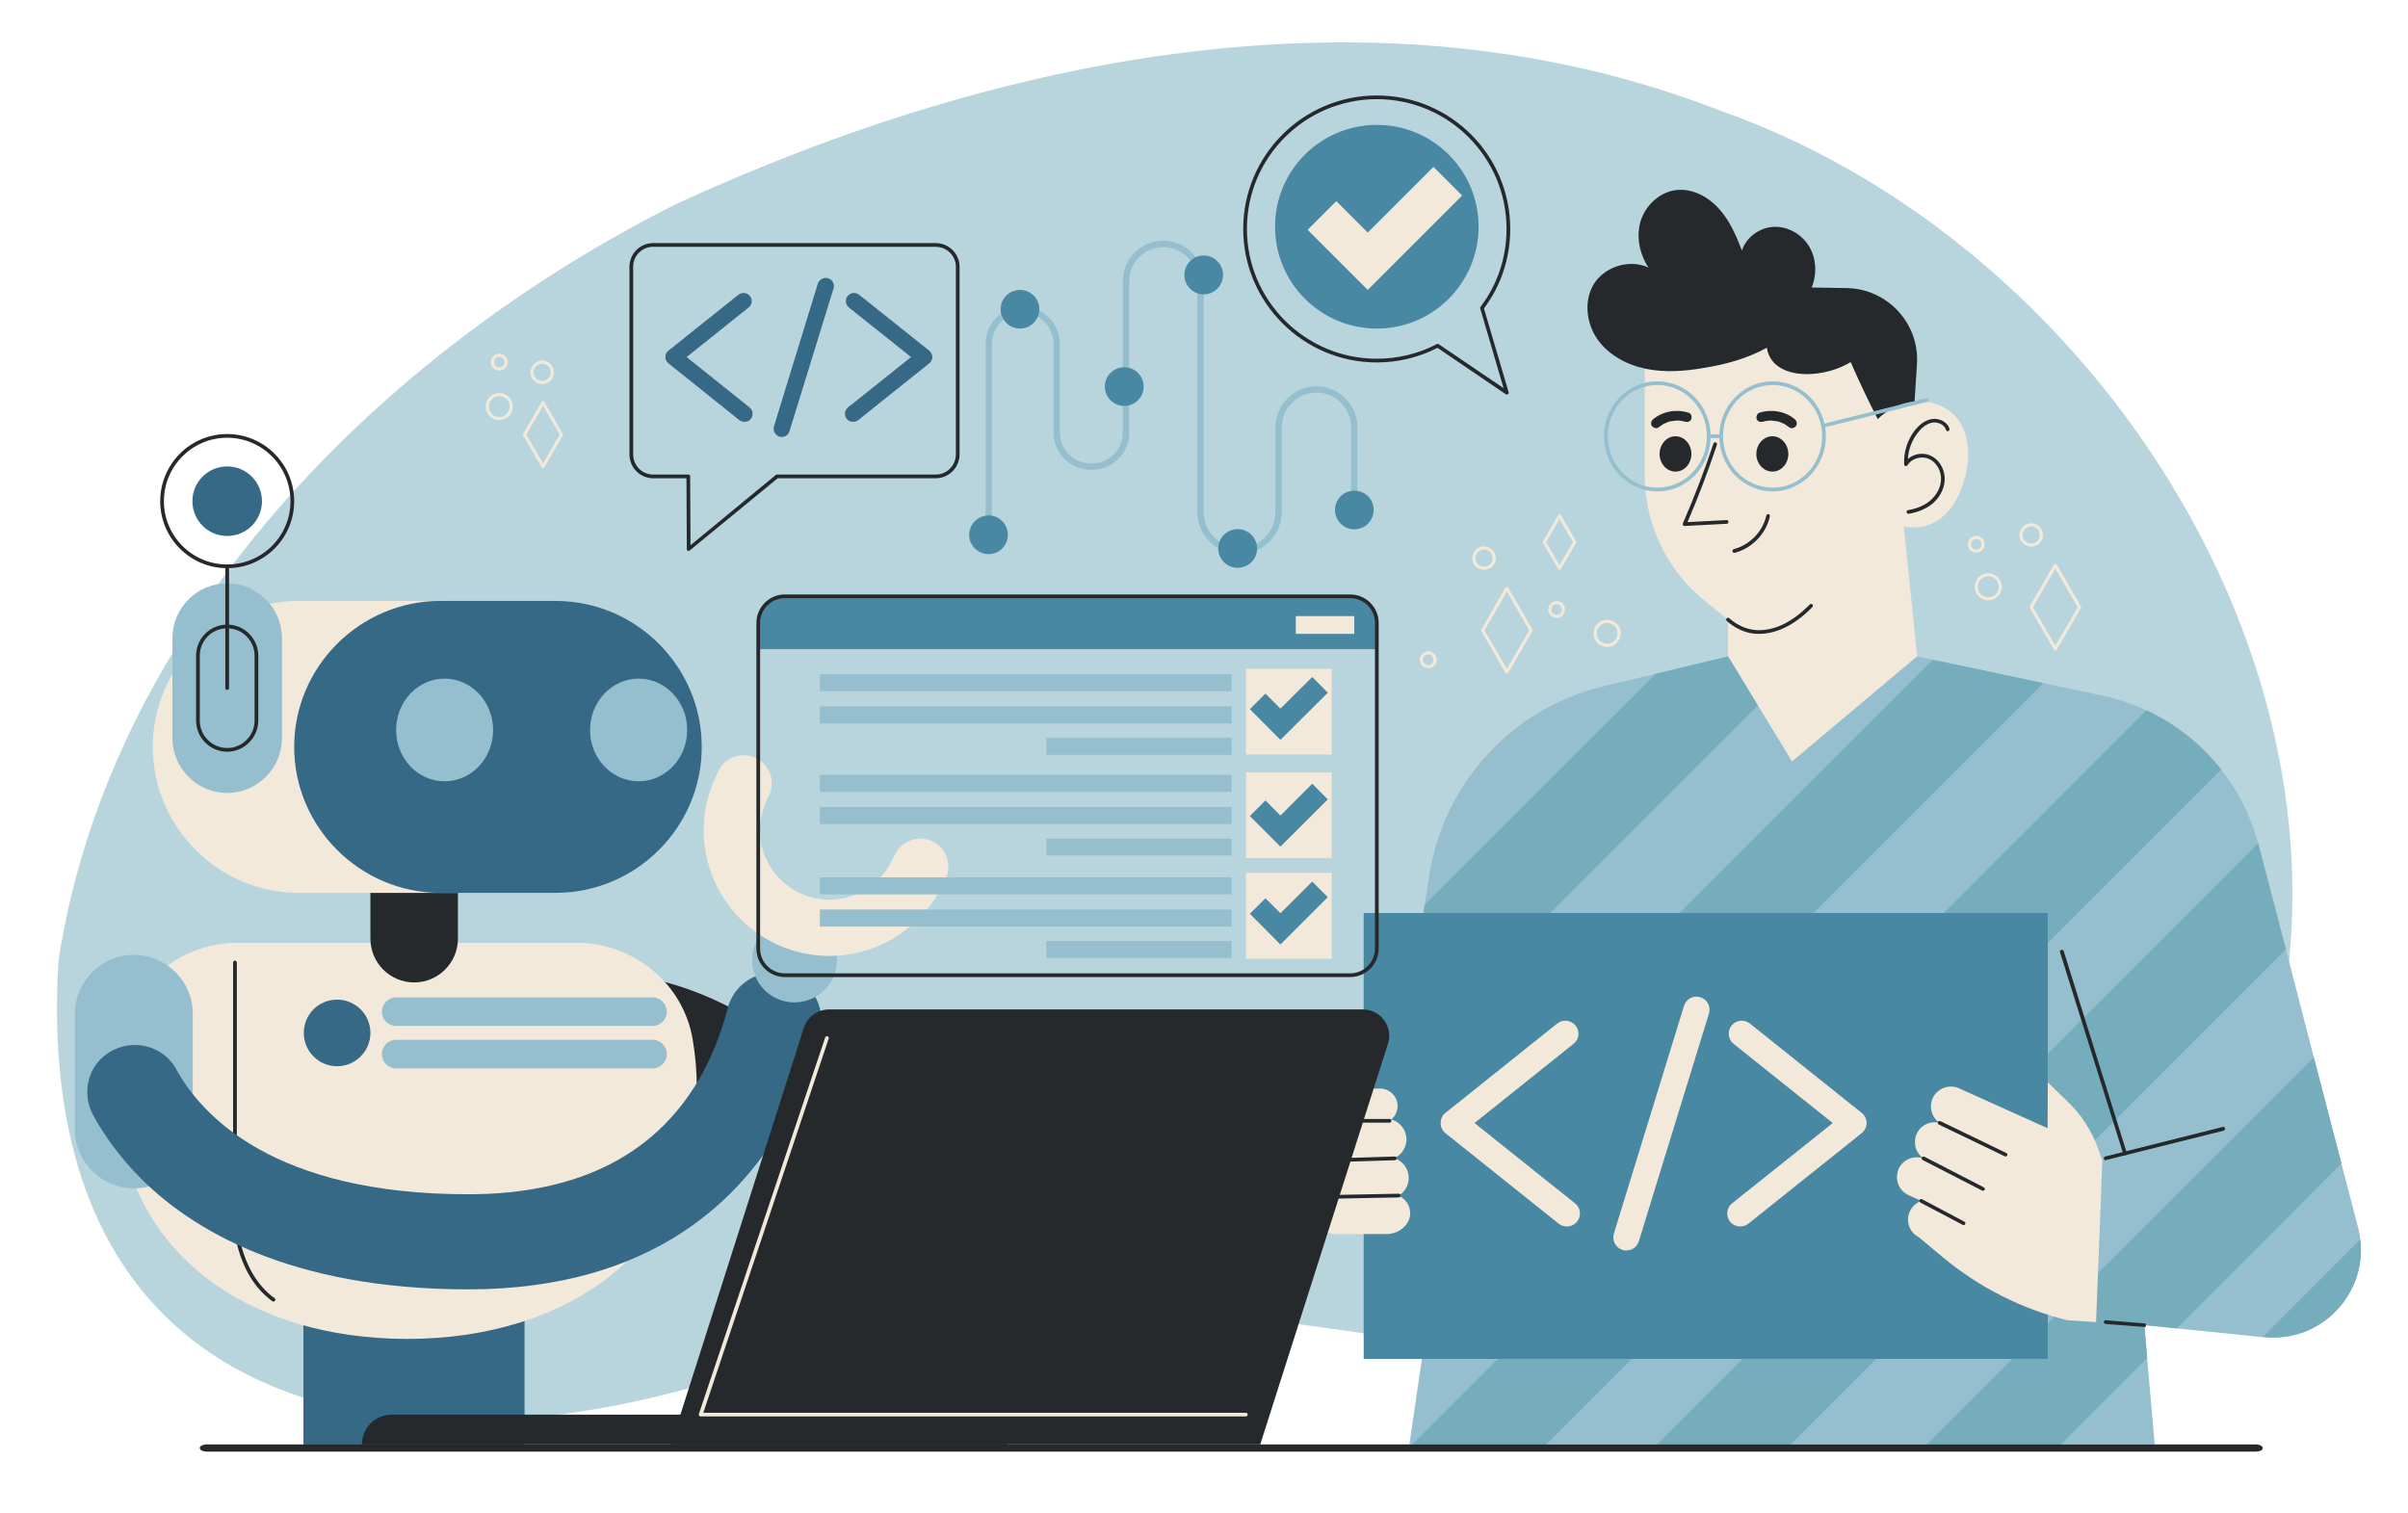 <svg xmlns="http://www.w3.org/2000/svg" viewBox="0 0 1300 818" width="700" height="440"><style>.a{fill:#b8d5dd}.b{fill:#f2e9da}.c{fill:#25292b}.d{fill:#95bfce}.e{fill:#75adbc}.f{fill:#4888a3}.g{fill:#366985}</style><path class="a" d="m1205.2 632.4c-137.6 265.7-489.8-5.6-782.6 101.5-197.5 73.4-406.9 39.6-391.7-214.5 27.9-182.5 174.2-329.2 334.2-409.3 174.4-80.2 379.5-122.2 563.9-50.3 221 77.7 381.3 348.7 276.2 572.6z"></path><path fill-rule="evenodd" class="b" d="m1110.1 351.6c-0.3 0-0.6-0.2-0.7-0.4l-13.1-22.6c-0.1-0.3-0.1-0.6 0-0.9l13.1-22.6c0.1-0.2 0.4-0.4 0.7-0.4 0.3 0 0.6 0.2 0.8 0.4l13 22.6c0.2 0.3 0.2 0.6 0 0.9l-13 22.6c-0.2 0.2-0.5 0.4-0.8 0.4zm-12.1-23.4l12.1 20.8 12.1-20.8-12.1-20.9z"></path><path fill-rule="evenodd" class="b" d="m1073.8 324.5c-4 0-7.3-3.3-7.3-7.3 0-4.1 3.3-7.4 7.3-7.4 4.1 0 7.4 3.3 7.4 7.4 0 4-3.3 7.3-7.4 7.3zm0-13c-3.1 0-5.6 2.6-5.6 5.7 0 3.1 2.5 5.6 5.6 5.6 3.1 0 5.7-2.5 5.7-5.6 0-3.1-2.6-5.7-5.7-5.7z"></path><path fill-rule="evenodd" class="b" d="m1097.1 295.5c-3.5 0-6.4-2.8-6.4-6.3 0-3.5 2.9-6.4 6.4-6.4 3.5 0 6.3 2.9 6.3 6.4 0 3.5-2.8 6.3-6.3 6.3zm0-11c-2.6 0-4.7 2.1-4.7 4.7 0 2.5 2.1 4.6 4.7 4.6 2.5 0 4.6-2.1 4.6-4.6 0-2.6-2.1-4.7-4.6-4.7z"></path><path fill-rule="evenodd" class="b" d="m1067.3 298.7c-2.5 0-4.5-2-4.5-4.6 0-2.5 2-4.5 4.5-4.5 2.5 0 4.6 2 4.6 4.5 0 2.6-2.1 4.6-4.6 4.6zm0-7.4c-1.6 0-2.8 1.3-2.8 2.8 0 1.6 1.2 2.9 2.8 2.9 1.6 0 2.9-1.3 2.9-2.9 0-1.5-1.3-2.8-2.9-2.8z"></path><path fill-rule="evenodd" class="b" d="m292.8 253c-0.3 0-0.6-0.1-0.8-0.4l-10-17.3c-0.1-0.2-0.1-0.6 0-0.8l10-17.3c0.2-0.3 0.5-0.4 0.8-0.4 0.3 0 0.5 0.1 0.7 0.4l10 17.3c0.2 0.2 0.2 0.6 0 0.8l-10 17.3c-0.2 0.3-0.4 0.4-0.7 0.4zm-9-18.1l9 15.6 9-15.6-9-15.6z"></path><path fill-rule="evenodd" class="b" d="m269.1 227.1c-4 0-7.3-3.3-7.3-7.4 0-4 3.3-7.3 7.3-7.3 4.1 0 7.4 3.3 7.4 7.3 0 4.1-3.3 7.4-7.4 7.4zm0-13c-3.1 0-5.6 2.5-5.6 5.6 0 3.2 2.5 5.7 5.6 5.7 3.1 0 5.7-2.5 5.7-5.7 0-3.1-2.6-5.6-5.7-5.6z"></path><path fill-rule="evenodd" class="b" d="m292.4 207.6c-3.5 0-6.4-2.9-6.4-6.4 0-3.5 2.9-6.3 6.4-6.3 3.5 0 6.3 2.8 6.3 6.3 0 3.5-2.8 6.4-6.3 6.4zm0-11c-2.6 0-4.7 2.1-4.7 4.6 0 2.6 2.1 4.7 4.7 4.7 2.5 0 4.6-2.1 4.6-4.7 0-2.5-2.1-4.6-4.6-4.6z"></path><path fill-rule="evenodd" class="b" d="m269.1 200.3c-2.5 0-4.5-2-4.5-4.6 0-2.5 2-4.5 4.5-4.5 2.5 0 4.6 2 4.6 4.5 0 2.6-2.1 4.6-4.6 4.6zm0-7.4c-1.6 0-2.8 1.3-2.8 2.8 0 1.6 1.2 2.9 2.8 2.9 1.6 0 2.9-1.3 2.9-2.9 0-1.5-1.3-2.8-2.9-2.8z"></path><path fill-rule="evenodd" class="b" d="m813.7 364.1c-0.3 0-0.6-0.2-0.8-0.4l-13-22.6c-0.2-0.3-0.2-0.6 0-0.9l13-22.6c0.2-0.2 0.5-0.4 0.8-0.4 0.3 0 0.5 0.2 0.7 0.4l13.1 22.6c0.1 0.3 0.1 0.6 0 0.9l-13.1 22.6c-0.2 0.2-0.4 0.4-0.7 0.4zm-12.1-23.4l12.1 20.8 12.1-20.8-12.1-20.9z"></path><path fill-rule="evenodd" class="b" d="m867.9 349.7c-4.1 0-7.4-3.3-7.4-7.4 0-4.1 3.3-7.3 7.4-7.3 4 0 7.3 3.2 7.3 7.3 0 4.1-3.3 7.4-7.3 7.4zm0-13c-3.1 0-5.7 2.5-5.7 5.6 0 3.1 2.6 5.6 5.7 5.6 3.1 0 5.6-2.5 5.6-5.6 0-3.1-2.5-5.6-5.6-5.6z"></path><path fill-rule="evenodd" class="b" d="m801.3 308c-3.5 0-6.3-2.8-6.3-6.3 0-3.5 2.8-6.4 6.3-6.4 3.5 0 6.4 2.9 6.4 6.4 0 3.5-2.9 6.3-6.4 6.3zm0-11c-2.5 0-4.6 2.1-4.6 4.7 0 2.6 2.1 4.6 4.6 4.6 2.6 0 4.7-2 4.7-4.6 0-2.6-2.1-4.7-4.7-4.7z"></path><path fill-rule="evenodd" class="b" d="m840.6 334c-2.5 0-4.6-2-4.6-4.6 0-2.5 2.1-4.5 4.6-4.5 2.5 0 4.5 2 4.5 4.5 0 2.6-2 4.6-4.5 4.6zm0-7.4c-1.6 0-2.9 1.3-2.9 2.8 0 1.6 1.3 2.9 2.9 2.9 1.6 0 2.8-1.3 2.8-2.9 0-1.5-1.2-2.8-2.8-2.8z"></path><path fill-rule="evenodd" class="b" d="m842.1 308c-0.3 0-0.5-0.1-0.7-0.4l-8.2-14.2c-0.1-0.2-0.1-0.6 0-0.8l8.2-14.2c0.2-0.3 0.4-0.4 0.7-0.4 0.4 0 0.6 0.1 0.8 0.4l8.2 14.2c0.2 0.2 0.2 0.6 0 0.8l-8.2 14.2c-0.2 0.3-0.4 0.4-0.8 0.4zm-7.2-15l7.2 12.5 7.3-12.5-7.3-12.5z"></path><path fill-rule="evenodd" class="b" d="m771.2 361.2c-2.5 0-4.6-2.1-4.6-4.6 0-2.5 2.1-4.6 4.6-4.6 2.5 0 4.6 2.1 4.6 4.6 0 2.5-2.1 4.6-4.6 4.6zm0-7.5c-1.6 0-2.9 1.3-2.9 2.9 0 1.6 1.3 2.9 2.9 2.9 1.6 0 2.8-1.3 2.8-2.9 0-1.6-1.2-2.9-2.8-2.9z"></path><path class="b" d="m1060.5 260.7c-5.3 16.8-16.6 26.9-32.3 23.8l7.2 70.3-67.6 56.8-23.6-38.7-11-18.1v-19.9l-12.3-9.9c-20.7-16.6-32.7-41.6-32.7-68.1v-57.7q0.2 0.1 0.4 0.1c10.3 2.1 20.9 1.4 31.2-0.4 12-1.9 23.8-5.1 34.4-11 0.4 3.3 2.1 6.6 4.5 8.8 4.5 4.1 10.7 5.4 16.7 5.5 8.4 0 16.9-2.2 24.1-6.5q6.8 15.6 14.5 30.6v0.3q0.1 0 0.1-0.1c5.5-5.4 12.5-8.8 19.9-9.4 3.9-0.4 7.8 0 11.6 1.3 16.7 5.3 20.7 24.3 14.9 42.3z"></path><path class="c" d="m1035.3 197l-1.3 20.1c-7.4 0.6-14.4 4-19.9 9.4q0-0.1-0.1-0.2-7.7-15-14.5-30.6c-7.2 4.3-15.7 6.5-24.1 6.5-6-0.1-12.2-1.4-16.7-5.5-2.4-2.2-4.1-5.5-4.5-8.8-10.6 5.9-22.4 9.1-34.4 11-10.3 1.8-20.9 2.5-31.2 0.4q-0.2 0-0.4-0.1c-10.1-2.2-19.8-7.5-25.7-16-5.9-8.6-7.3-20.7-1.8-29.7 5.9-9.5 19.3-13.6 29.5-8.9-4.9-7.4-6.8-17-4.1-25.5 2.8-8.5 10.5-15.5 19.4-16.4 8.6-0.9 17 3.7 22.8 10.1 5.8 6.4 9.3 14.5 12.4 22.6 2.4-7.3 9.7-12.5 17.3-12.8 7.7-0.3 15.2 4.1 19.1 10.7 3.9 6.6 4.2 15 1.3 22.1l18.9 0.3c22.2 0.4 39.5 19.2 38 41.3z"></path><path class="c" d="m913.4 245.4c0 5.2-3.8 9.5-8.6 9.5-4.7 0-8.6-4.3-8.6-9.5 0-5.3 3.9-9.6 8.6-9.6 4.8 0 8.6 4.3 8.6 9.6z"></path><path class="c" d="m965.8 245.4c0 5.2-3.9 9.5-8.6 9.5-4.8 0-8.7-4.3-8.7-9.5 0-5.3 3.9-9.6 8.7-9.6 4.7 0 8.6 4.3 8.6 9.6z"></path><path class="c" d="m912 223.1c-6.6-2.1-13.9-0.9-19.3 3.5-1 0.9-1.5 2.6-0.6 3.7 0.9 1.1 2.6 1.6 3.7 0.6q0.8-0.6 1.7-1.2 0.4-0.3 0.8-0.5 0.1-0.1 0.1-0.1 0.2-0.1 0.5-0.2 0.9-0.4 1.9-0.8 0.5-0.1 0.9-0.3 0.1 0 0.2 0 0.3-0.1 0.5-0.1 1.1-0.2 2.1-0.3 0.5-0.1 1-0.1 0.3 0 0.5 0 0 0 0 0c0 0 0 0 0.1 0q1 0.1 2 0.2 0.5 0.1 1 0.2 0.2 0.1 0.5 0.2 0.1 0 0.1 0 0 0 0.1 0c1.3 0.4 2.9 0.1 3.5-1.3 0.5-1.2 0.1-3-1.3-3.5z"></path><path class="c" d="m948.7 226.6c0.6 1.4 2.2 1.7 3.5 1.3q0.1 0 0.1 0 0.1 0 0.1 0 0.3-0.1 0.5-0.2 0.5-0.1 1-0.2 1-0.1 2.1-0.2c0 0 0 0 0 0q0 0 0 0 0.3 0 0.5 0 0.5 0 1 0.1 1.1 0.1 2.1 0.3 0.2 0 0.5 0.1 0.1 0 0.2 0 0.5 0.2 0.9 0.3 1 0.4 1.9 0.8 0.3 0.1 0.5 0.2 0 0 0.1 0.1 0.4 0.2 0.8 0.5 0.9 0.6 1.7 1.2c1.1 1 2.8 0.5 3.7-0.6 0.9-1.1 0.4-2.8-0.6-3.7-5.3-4.4-12.7-5.6-19.2-3.5-1.4 0.5-1.8 2.3-1.4 3.5z"></path><path class="c" d="m949.9 342.6q-0.4 0-0.9 0c-9.7-0.3-16.2-6.8-16.5-7-0.4-0.4-0.4-1.1 0-1.4 0.4-0.4 1-0.4 1.4 0 0.1 0 6.2 6.1 15.2 6.4 9.4 0.3 19-4.4 28.3-13.9 0.4-0.4 1-0.4 1.4 0 0.4 0.4 0.4 1.1 0 1.4-9.4 9.6-19.2 14.5-28.9 14.5z"></path><path class="c" d="m1030.7 277.7c-0.5 0-0.9-0.4-1-0.9-0.1-0.5 0.3-1 0.9-1.1 4.9-0.8 9.2-2.7 12.3-5.5 3.5-3.2 5.6-7.6 5.4-11.9-0.1-4.5-2.9-8.8-6.8-10.4-4.1-1.6-9.2 0-11.3 3.5-0.2 0.4-0.7 0.6-1.1 0.5-0.4-0.1-0.7-0.5-0.7-0.9-0.4-6.6 1.8-13.4 5.9-18.6 1.9-2.3 5-5.3 9.1-5.9 3.6-0.6 8.3 1.3 9.5 5.3 0.1 0.5-0.2 1-0.7 1.2-0.5 0.2-1.1-0.1-1.2-0.7-0.9-2.9-4.5-4.3-7.3-3.9-3.4 0.6-6.2 3.2-7.8 5.3-3.3 4.1-5.2 9.2-5.5 14.4 3-2.7 7.8-3.7 11.9-2 4.6 1.9 7.8 6.8 8 12.2 0.2 4.8-2.1 9.8-6 13.4-3.5 3.1-8.1 5.1-13.4 6q-0.1 0-0.2 0z"></path><path class="c" d="m936.6 298.8c-0.5 0-0.9-0.3-1-0.7-0.1-0.6 0.2-1.1 0.7-1.3 8.6-2.2 15.7-9.5 17.6-18.1 0.1-0.5 0.6-0.9 1.2-0.8 0.5 0.2 0.9 0.7 0.7 1.2-2 9.4-9.7 17.3-19 19.7q-0.1 0-0.2 0z"></path><path fill-rule="evenodd" class="d" d="m895 265.6c-15.9 0-28.8-13.4-28.8-29.8 0-16.4 12.9-29.7 28.8-29.7 15.9 0 28.8 13.3 28.8 29.7 0 16.4-12.9 29.8-28.8 29.8zm0-57.5c-14.8 0-26.8 12.4-26.8 27.7 0 15.3 12 27.8 26.8 27.8 14.8 0 26.8-12.5 26.8-27.8 0-15.3-12-27.7-26.8-27.7z"></path><path fill-rule="evenodd" class="d" d="m957.3 265.6c-15.9 0-28.8-13.4-28.8-29.8 0-16.4 12.9-29.7 28.8-29.7 15.9 0 28.8 13.3 28.8 29.7 0 16.4-12.9 29.8-28.8 29.8zm0-57.5c-14.8 0-26.8 12.4-26.8 27.7 0 15.3 12 27.8 26.8 27.8 14.8 0 26.8-12.5 26.8-27.8 0-15.3-12-27.7-26.8-27.7z"></path><path class="c" d="m909.7 284.3c-0.3 0-0.6-0.2-0.8-0.4-0.2-0.3-0.2-0.7-0.1-1 6.1-14.1 11.7-28.6 16.5-43.1 0.2-0.6 0.7-0.9 1.2-0.7 0.6 0.2 0.9 0.8 0.7 1.3-4.7 14.1-10 28.1-15.9 41.8l21.1-1.1c0.5 0 1 0.4 1 0.9 0.1 0.6-0.4 1.1-0.9 1.1l-22.7 1.2q0 0-0.1 0z"></path><path class="d" d="m984.6 231.2c-0.5 0-0.9-0.3-1-0.8-0.1-0.5 0.2-1.1 0.7-1.2l56.1-14c0.5-0.1 1.1 0.2 1.2 0.8 0.1 0.5-0.2 1.1-0.7 1.2l-56.1 13.9q-0.1 0.1-0.2 0.1z"></path><path class="d" d="m929.5 236.8h-6.7c-0.5 0-1-0.4-1-1 0-0.5 0.5-1 1-1h6.7c0.6 0 1 0.5 1 1 0 0.6-0.4 1-1 1z"></path><path class="d" d="m1223 722.7h-0.8l-46.5-4.7-17.5-1.8 1.5 17.8 4.1 46.7h-402.8l11.8-80.7 4.3-29.2h-36l2.1-13.5 12.8-82.7 13.3-85.7 2.5-15.9c7.8-50.1 45.1-90.5 94.5-102.2l27.8-6.6 39.1-9.4 16.1 26.5 18.5 30.3 67.6-56.8 8.5 1.8 59.7 12.6 31.7 6.7c8.4 1.8 16.4 4.5 24 8 15.9 7.4 29.7 18.4 40.4 32 9.1 11.6 16.1 25.1 20 39.9q0.2 0.5 0.3 1l14.7 56.3 15.1 58.4 14.9 57.4 9 34.6q0.9 3.2 1.2 6.4c3.6 29.6-21.2 55.9-51.9 52.8z"></path><path class="e" d="m772.8 700l4.3-29.2h-36l2.1-13.5 300.7-300.7 59.7 12.6z"></path><path class="e" d="m949.3 381.3l-193.3 193.3 13.3-85.7 124.8-124.7 39.1-9.4z"></path><path class="e" d="m1234.7 513.1l-267.6 267.6h-72.3l324.9-324.9q0.2 0.5 0.3 1z"></path><path class="e" d="m1199.7 415.9l-364.8 364.8h-72.3l396.7-396.8c15.9 7.4 29.7 18.4 40.4 32z"></path><path class="e" d="m1223 722.7h-0.8l52.7-52.8c3.6 29.6-21.2 55.9-51.9 52.8z"></path><path class="e" d="m1175.7 718l-17.5-1.8 1.5 17.8-46.7 46.7h-72.4l209.2-209.2 14.9 57.4z"></path><path class="c" d="m1147.7 624.4c-0.4 0-0.8-0.2-0.9-0.7l-34.2-109.1c-0.1-0.5 0.2-1 0.7-1.2 0.5-0.2 1.1 0.1 1.3 0.6l34.1 109.1c0.1 0.6-0.2 1.1-0.7 1.3q-0.1 0-0.3 0z"></path><path class="c" d="m1158.2 717.3q-0.1 0-0.1-0.1l-20.9-1.6c-0.5-0.1-1-0.6-0.9-1.1 0-0.6 0.5-1 1.1-0.9l20.8 1.7c0.6 0 1 0.5 0.9 1 0 0.6-0.4 1-0.9 1z"></path><path class="c" d="m1137.3 627.1c-0.5 0-0.9-0.3-1-0.8-0.1-0.5 0.2-1.1 0.7-1.2l63.6-16c0.5-0.1 1 0.2 1.2 0.7 0.1 0.6-0.2 1.1-0.7 1.3l-63.6 15.9q-0.1 0.1-0.2 0.1z"></path><path class="f" d="m1106 734.5h-369.7v-241h369.7z"></path><path class="b" d="m1031.7 654.3c-1.2 2.2-1.5 4.7-1 7.1 0.6 3 2.6 5.8 5.6 7.3l13.3 11.1c19.6 16.2 42.5 27.8 67.1 33.8l15.4 1 3.4-87.3-2.2-6.2c-3.6-10.1-9.5-19.2-17.4-26.5l-9.9-9.6-0.1 24.8-47.9-21.6c-5.4-2.4-11.8 0.1-14.2 5.4-1 2.2-1.2 4.5-0.7 6.6 0.5 2.7 2.1 5.1 4.4 6.7-4.9-1.3-10.2 1.2-12.4 6-0.9 2.1-1.1 4.4-0.7 6.6 0.6 2.6 2.1 5 4.4 6.6-5.2-1.8-11.1 0.6-13.4 5.7-0.9 2.2-1.1 4.4-0.7 6.6 0.7 3.2 2.9 6.2 6.1 7.6l6.8 3.1c-2.4 0.9-4.6 2.6-5.9 5.2z"></path><path class="c" d="m1083.2 625.1q-0.2 0-0.4-0.1l-35.7-17.2c-0.5-0.2-0.7-0.8-0.5-1.3 0.3-0.5 0.9-0.7 1.4-0.5l35.6 17.2c0.5 0.2 0.7 0.8 0.5 1.3-0.2 0.3-0.5 0.6-0.9 0.6z"></path><path class="c" d="m1071 643.6q-0.2 0-0.5-0.1l-32.1-16.5c-0.5-0.2-0.7-0.9-0.5-1.3 0.3-0.5 0.9-0.7 1.4-0.5l32.2 16.6c0.4 0.2 0.6 0.8 0.4 1.3-0.2 0.3-0.5 0.5-0.9 0.5z"></path><path class="c" d="m1060.5 662.2q-0.3 0-0.5-0.2l-22.8-12c-0.5-0.3-0.7-0.9-0.5-1.4 0.3-0.5 0.9-0.7 1.4-0.4l22.8 12.1c0.5 0.2 0.7 0.8 0.5 1.3-0.2 0.4-0.6 0.6-0.9 0.6z"></path><path class="b" d="m709.3 598.5c-0.2-2.6 0.7-5.1 2.3-6.9 1.6-1.8 3.9-3.1 6.5-3.3l26.3 0.1c5.2-0.4 9.8 3.5 10.2 8.7 0.2 2.6-0.7 5.1-2.3 6.9-1.6 1.9-3.9 3.1-6.5 3.3h-26.3c-5.2 0.3-9.8-3.6-10.2-8.8z"></path><path class="b" d="m706.8 616.9c-0.3-3.1 0.8-5.9 2.7-8.1 1.8-2.2 4.5-3.6 7.6-3.9l30.3-0.2c6.1-0.5 11.5 4.2 12 10.3 0.2 3.1-0.9 6-2.7 8.1-1.9 2.2-4.6 3.6-7.7 3.9l-30.3 0.2c-6.1 0.5-11.5-4.2-11.9-10.3z"></path><path class="b" d="m708 637.8c-0.2-3.1 0.8-6 2.7-8.2 1.9-2.1 4.6-3.6 7.7-3.8l30.3-0.3c6.1-0.4 11.5 4.2 11.9 10.4 0.2 3-0.8 5.9-2.7 8.1-1.9 2.1-4.6 3.6-7.6 3.8l-30.3 0.3c-6.2 0.4-11.5-4.2-12-10.3z"></path><path class="b" d="m709.1 656.8c-0.2-3.1 1-5.9 3.2-8.1 2.2-2.2 5.3-3.7 8.9-4h26.5c7.1-0.5 13.3 4.1 13.7 10.3 0.3 3-1 5.9-3.2 8.1-2.2 2.2-5.3 3.7-8.8 3.9h-26.6c-7.1 0.5-13.2-4.1-13.7-10.2z"></path><path class="c" d="m714.4 648c-0.6 0-1-0.4-1-1 0-0.5 0.4-1 1-1l40.8-0.8c0.6 0 1 0.4 1 1 0 0.6-0.4 1-1 1l-40.8 0.8q0 0 0 0z"></path><path class="c" d="m714.3 628.3c-0.6 0-1-0.5-1-1 0-0.6 0.4-1 1-1l38.8-1.2c0.5 0 1 0.4 1 1 0 0.5-0.4 1-1 1l-38.8 1.2q0 0 0 0z"></path><path class="c" d="m750.3 606.8h-36.6c-0.6 0-1-0.5-1-1 0-0.6 0.4-1 1-1h36.6c0.5 0 1 0.4 1 1 0 0.5-0.5 1-1 1z"></path><path class="b" d="m846.1 662.9c-1.5 0-3.1-0.5-4.4-1.5l-61.2-48.9c-1.7-1.4-2.6-3.4-2.6-5.5 0-2.2 0.9-4.2 2.6-5.5l60.4-48.3c3.1-2.4 7.5-1.9 9.9 1.1 2.5 3.1 2 7.5-1.1 9.9l-53.5 42.8 54.3 43.4c3.1 2.4 3.6 6.8 1.1 9.9-1.4 1.7-3.4 2.6-5.5 2.6z"></path><path class="b" d="m939.8 662.9c-2 0-4.1-0.9-5.5-2.6-2.4-3.1-1.9-7.5 1.1-9.9l54.4-43.4-53.6-42.8c-3-2.4-3.5-6.8-1.1-9.9 2.5-3 6.9-3.5 9.9-1.1l60.4 48.3c1.7 1.3 2.7 3.3 2.7 5.5 0 2.1-1 4.1-2.7 5.5l-61.2 48.9c-1.3 1-2.8 1.5-4.4 1.5z"></path><path class="b" d="m879.2 675.8c-1 0.2-2 0.1-3-0.2-3.7-1.2-5.8-5.1-4.7-8.8l37.9-123.1c1.2-3.8 5.1-5.9 8.8-4.7 3.8 1.1 5.8 5.1 4.7 8.8l-37.9 123.1c-0.8 2.7-3.1 4.6-5.8 4.9z"></path><path class="c" d="m520.5 722.6c-11.6 5.3-25.5 1.3-32.4-9.8-90.8-145.7-166.6-135.2-167.3-135q0.6-0.2 0.6-0.2l-10.9-50.2c3.1-0.7 32-6.2 74 12.6 52 23.2 101.5 72.1 147.2 145.6 7.5 12 3.9 27.9-8.2 35.4q-1.5 0.9-3 1.6z"></path><path class="g" d="m282.8 780.8h-119.5v-87.8h119.5z"></path><path class="b" d="m62.6 588.4c0-8.3 0.6-16.4 1.8-24.3 4.7-31.3 31.5-54.5 63.2-54.5h183.3c30.9 0 57.8 22 62.8 52.4q2.2 12.9 2.2 26.4c0 87.6-70.2 135.3-156.7 135.3-10.7 0-21.1-0.8-31.2-2.2-71.5-10.2-125.4-56.4-125.4-133.1z"></path><path class="d" d="m352 554.5h-138.6c-4.2 0-7.7-3.4-7.7-7.7 0-4.2 3.5-7.7 7.7-7.7h138.6c4.2 0 7.7 3.5 7.7 7.7 0 4.3-3.5 7.7-7.7 7.7z"></path><path class="d" d="m352 577.5h-138.6c-4.2 0-7.7-3.5-7.7-7.8 0-4.2 3.5-7.7 7.7-7.7h138.6c4.2 0 7.7 3.5 7.7 7.7 0 4.3-3.5 7.8-7.7 7.8z"></path><path class="g" d="m199.5 558.3c0 9.9-8.1 18-18 18-10 0-18-8.1-18-18 0-10 8-18 18-18 9.9 0 18 8 18 18z"></path><path class="c" d="m147.1 703.5q-0.3 0-0.6-0.2c-21-15.1-21.2-45.5-21.2-45.8v-137.3c0-0.5 0.4-1 1-1 0.5 0 1 0.5 1 1v137.3c0 0.3 0.3 29.6 20.4 44.2 0.5 0.3 0.6 0.9 0.2 1.4-0.2 0.3-0.5 0.4-0.8 0.4z"></path><path class="d" d="m71.7 642.3c-17.5 0-31.9-14.3-31.9-31.8v-62.6c0-17.5 14.4-31.8 31.9-31.8 17.5 0 31.8 14.3 31.8 31.8v62.6c0 17.5-14.3 31.8-31.8 31.8z"></path><path class="g" d="m442.4 557.9c-3.7 14.1-9.3 30.3-18.1 46.5-22.9 42.2-71.3 92.5-172 92.5-96.8 0-149.7-32.7-177-60.1-11.4-11.5-19.6-23.1-25.3-33.4-7.9-14.1-2.1-31.2 13-36.9 3.1-1.2 6.2-1.7 9.2-1.7 9.2 0 17.9 4.9 22.4 13.2 13.6 24.7 52.4 67.5 157.7 67.5 60.5 0 103.1-22.1 126.8-65.7 6.5-12.1 10.8-24.3 13.5-34.9 2.9-11.3 13.2-19.2 24.9-19.2 16.8 0 29.1 15.9 24.9 32.2z"></path><path class="d" d="m451.6 518.9c0 12.7-10.3 22.9-22.9 22.9-12.7 0-22.9-10.2-22.9-22.9 0-12.6 10.2-22.9 22.9-22.9 12.6 0 22.9 10.3 22.9 22.9z"></path><path class="b" d="m438.5 516.1c-6.7-0.9-13.4-2.9-19.9-5.9-16.4-7.8-28.8-21.5-35-38.6-6.1-17.1-5.2-35.5 2.6-51.9l1.3-2.8c3.5-7.6 12.6-10.8 20.2-7.2 7.6 3.5 10.8 12.6 7.2 20.2l-1.3 2.8c-4.2 9-4.7 19.2-1.4 28.7 3.4 9.4 10.3 17 19.4 21.3 18.7 8.8 41.1 0.8 50-18l1.3-2.7c3.6-7.6 12.6-10.9 20.2-7.3 7.6 3.6 10.9 12.7 7.3 20.3l-1.3 2.7c-13 27.4-42 42.2-70.6 38.4z"></path><path class="c" d="m246.8 480.4h-47.3v26.9c0 13.1 10.6 23.7 23.6 23.7 13.1 0 23.7-10.6 23.7-23.7z"></path><path class="b" d="m299.7 482.6h-138.9c-43.4 0-78.9-35.5-78.9-78.9 0-43.4 35.5-78.9 78.9-78.9h138.9c43.4 0 78.9 35.5 78.9 78.9 0 43.4-35.5 78.9-78.9 78.9z"></path><path class="g" d="m299.7 482.6h-62.4c-43.4 0-79-35.5-79-78.9 0-43.4 35.6-78.9 79-78.9h62.4c43.4 0 78.9 35.5 78.9 78.9 0 43.4-35.5 78.9-78.9 78.9z"></path><path class="d" d="m122.1 428.6c-16.3 0-29.6-13.4-29.6-29.7v-54c0-16.3 13.3-29.6 29.6-29.6 16.3 0 29.6 13.3 29.6 29.6v54c0 16.3-13.3 29.7-29.6 29.7z"></path><path fill-rule="evenodd" class="c" d="m122.1 406.3c-9.3 0-16.8-7.6-16.8-16.8v-35.1c0-9.3 7.5-16.8 16.8-16.8 9.2 0 16.8 7.5 16.8 16.8v35.1c0 9.2-7.6 16.8-16.8 16.8zm0-66.7c-8.2 0-14.8 6.6-14.8 14.8v35.1c0 8.1 6.6 14.8 14.8 14.8 8.1 0 14.8-6.7 14.8-14.8v-35.1c0-8.2-6.7-14.8-14.8-14.8z"></path><path class="c" d="m122.1 372.9c-0.6 0-1-0.4-1-1v-65.8c0-0.5 0.4-1 1-1 0.5 0 1 0.5 1 1v65.8c0 0.6-0.5 1-1 1z"></path><path class="g" d="m140.9 270.9c0 10.4-8.4 18.8-18.8 18.8-10.4 0-18.8-8.4-18.8-18.8 0-10.4 8.4-18.8 18.8-18.8 10.4 0 18.8 8.4 18.8 18.8z"></path><path class="d" d="m265.8 394.6c0 15.3-11.7 27.7-26.2 27.7-14.5 0-26.2-12.4-26.2-27.7 0-15.4 11.7-27.8 26.2-27.8 14.5 0 26.2 12.4 26.2 27.8z"></path><path class="d" d="m370.7 394.6c0 15.3-11.8 27.7-26.2 27.7-14.5 0-26.3-12.4-26.3-27.7 0-15.4 11.8-27.8 26.3-27.8 14.4 0 26.2 12.4 26.2 27.8z"></path><path fill-rule="evenodd" class="c" d="m122.1 307.1c-20 0-36.2-16.2-36.2-36.2 0-20 16.2-36.3 36.2-36.3 20 0 36.2 16.3 36.2 36.3 0 20-16.2 36.2-36.2 36.2zm0-70.5c-18.9 0-34.2 15.4-34.2 34.3 0 18.9 15.3 34.2 34.2 34.2 18.9 0 34.2-15.3 34.2-34.2 0-18.9-15.3-34.3-34.2-34.3z"></path><path class="c" d="m749.4 564.2l-69 216.5h-318.5l71.8-225.1c1.9-5.9 7.4-10 13.6-10h288.5c9.7 0 16.6 9.4 13.6 18.6z"></path><path class="c" d="m543.9 764.6v16.1h-349c0-8.9 7.2-16.1 16.1-16.1z"></path><path class="b" d="m672.6 765.6h-294.6c-0.3 0-0.7-0.2-0.8-0.4-0.2-0.3-0.3-0.6-0.2-0.9l68.3-203.6c0.2-0.5 0.7-0.8 1.2-0.6 0.6 0.2 0.8 0.7 0.7 1.2l-67.8 202.3h293.2c0.6 0 1 0.4 1 1 0 0.6-0.4 1-1 1z"></path><path class="c" d="m1222.2 782.7c0 0.5-0.4 1-1.1 1.4-0.8 0.3-1.7 0.5-2.8 0.5h-1107.1c-2.1 0-3.9-0.8-3.9-1.9 0-0.6 0.4-1.1 1.1-1.4 0.8-0.4 1.7-0.6 2.8-0.6h1107.1c2.1 0 3.9 0.9 3.9 2z"></path><path class="g" d="m401.7 228c-1 0-2-0.3-2.8-0.9l-38.3-30.7c-1.1-0.8-1.7-2.1-1.7-3.4 0-1.4 0.6-2.6 1.7-3.5l37.8-30.2c1.9-1.5 4.7-1.2 6.2 0.7 1.6 1.9 1.2 4.7-0.7 6.2l-33.5 26.8 34 27.2c1.9 1.5 2.2 4.3 0.7 6.2-0.8 1.1-2.1 1.6-3.4 1.6z"></path><path class="g" d="m460.4 228c-1.3 0-2.6-0.5-3.5-1.6-1.5-1.9-1.2-4.7 0.7-6.2l34.1-27.2-33.6-26.8c-1.9-1.5-2.2-4.3-0.7-6.2 1.6-1.9 4.3-2.2 6.2-0.7l37.9 30.2c1 0.9 1.7 2.1 1.7 3.5 0 1.3-0.7 2.6-1.7 3.4l-38.4 30.7c-0.8 0.6-1.7 0.9-2.7 0.9z"></path><path class="g" d="m422.4 236.1q-0.9 0.2-1.9-0.1c-2.3-0.8-3.6-3.2-2.9-5.6l23.7-77.1c0.8-2.3 3.2-3.6 5.6-2.9 2.3 0.7 3.6 3.2 2.9 5.5l-23.8 77.1c-0.5 1.7-1.9 2.9-3.6 3.1z"></path><path fill-rule="evenodd" class="c" d="m371.5 297.8q-0.2 0-0.4-0.1c-0.4-0.2-0.6-0.5-0.6-0.9l-0.2-38.3h-18c-7.1 0-12.8-5.8-12.8-12.9v-101.4c0-7.1 5.7-12.8 12.8-12.8h152.7c7.1 0 12.9 5.7 12.9 12.8v101.4c0 7.1-5.8 12.9-12.9 12.9h-85.4l-47.5 39q-0.3 0.3-0.6 0.3zm-19.2-164.4c-6 0-10.8 4.8-10.8 10.8v101.4c0 6 4.8 10.9 10.8 10.9h19c0.6 0 1 0.4 1 1l0.2 37.2 46.1-38q0.3-0.2 0.6-0.2h85.8c6 0 10.9-4.9 10.9-10.9v-101.4c0-6-4.9-10.8-10.9-10.8z"></path><path fill-rule="evenodd" class="c" d="m813.7 213.2q-0.3 0-0.6-0.1l-36.9-25.1c-10.1 5.2-21.4 7.9-32.8 7.9-39.8 0-72.2-32.4-72.2-72.2 0-39.8 32.4-72.1 72.2-72.1 39.8 0 72.1 32.3 72.1 72.1 0 15.7-4.9 30.6-14.2 43l13.3 45.2c0.2 0.4 0 0.9-0.3 1.1q-0.3 0.2-0.6 0.2zm-37.4-27.3q0.3 0 0.5 0.1l35.1 23.8-12.6-43c-0.1-0.3-0.1-0.6 0.1-0.9 9.3-12.2 14.1-26.8 14.1-42.2 0-38.7-31.4-70.1-70.1-70.1-38.7 0-70.2 31.4-70.2 70.1 0 38.7 31.5 70.2 70.2 70.2 11.3 0 22.5-2.7 32.4-7.9q0.2-0.1 0.5-0.1z"></path><path class="f" d="m798.4 122.5c0 30.4-24.6 55.1-55 55.1-30.4 0-55-24.7-55-55.1 0-30.4 24.6-55 55-55 30.4 0 55 24.6 55 55z"></path><path class="b" d="m738.5 156.7l-32.5-32.5 15.5-15.5 17 17 35.5-35.5 15.5 15.5z"></path><path class="f" d="m743.4 336.7v14.2h-334.3v-14.2c0-8 6.4-14.4 14.4-14.4h305.5c8 0 14.4 6.4 14.4 14.4z"></path><path fill-rule="evenodd" class="c" d="m729 528.1h-305.5c-8.5 0-15.4-6.9-15.4-15.4v-176c0-8.5 6.9-15.4 15.4-15.4h305.5c8.5 0 15.4 6.9 15.4 15.4v176c0 8.5-6.9 15.4-15.4 15.4zm-305.5-204.8c-7.4 0-13.4 6-13.4 13.4v176c0 7.4 6 13.4 13.4 13.4h305.5c7.4 0 13.4-6 13.4-13.4v-176c0-7.4-6-13.4-13.4-13.4z"></path><path class="b" d="m731.2 342.6h-31.6v-9.6h31.6z"></path><path class="b" d="m719 407.8h-46.3v-46.3h46.3z"></path><path class="b" d="m719 463.8h-46.3v-46.3h46.3z"></path><path class="b" d="m719 518.2h-46.3v-46.4h46.3z"></path><path class="f" d="m691.3 399.9l-16.5-16.6 8.4-8.4 8.1 8.1 17.2-17.1 8.4 8.5z"></path><path class="f" d="m691.3 457.6l-16.5-16.5 8.4-8.5 8.1 8.2 17.2-17.2 8.4 8.5z"></path><path class="f" d="m691.3 510.5l-16.5-16.6 8.4-8.4 8.1 8.1 17.2-17.1 8.4 8.4z"></path><path class="d" d="m664.9 373.6h-222.5v-9.2h222.5z"></path><path class="d" d="m664.9 391h-222.5v-9.2h222.5z"></path><path class="d" d="m664.9 408h-100.1v-9.2h100.1z"></path><path class="d" d="m664.9 428h-222.5v-9.2h222.5z"></path><path class="d" d="m664.9 445.4h-222.5v-9.2h222.5z"></path><path class="d" d="m664.9 462.4h-100.1v-9.1h100.1z"></path><path class="d" d="m664.9 483.4h-222.5v-9.2h222.5z"></path><path class="d" d="m664.9 500.8h-222.5v-9.2h222.5z"></path><path class="d" d="m664.9 517.8h-100.1v-9.2h100.1z"></path><path class="d" d="m669.2 299.5c-12.5 0-22.8-10.2-22.8-22.8v-124.7c0-10.2-8.2-18.4-18.4-18.4-10.2 0-18.4 8.2-18.4 18.4v81.9c0 11-9.1 20-20.1 20h-0.7c-11.1 0-20.1-9-20.1-20v-48.1c0-9.2-7.5-16.7-16.7-16.7-9.1 0-16.6 7.5-16.6 16.7v102.6c0 0.9-0.8 1.7-1.7 1.7-1 0-1.7-0.8-1.7-1.7v-102.6c0-11.1 9-20.1 20-20.1 11.1 0 20.1 9 20.1 20.1v48.1c0 9.2 7.5 16.6 16.7 16.6h0.7c9.2 0 16.6-7.4 16.6-16.6v-81.9c0-12.1 9.8-21.9 21.9-21.9 12 0 21.8 9.8 21.8 21.9v124.7c0 10.7 8.7 19.4 19.4 19.4 10.7 0 19.4-8.7 19.4-19.4v-45.7c0-12.2 10-22.2 22.2-22.2 12.2 0 22.1 10 22.1 22.2v47.9c0 1-0.7 1.7-1.7 1.7-0.9 0-1.7-0.7-1.7-1.7v-47.9c0-10.4-8.4-18.8-18.7-18.8-10.4 0-18.8 8.4-18.8 18.8v45.7c0 12.6-10.2 22.8-22.8 22.8z"></path><path class="f" d="m561 167.1c0 5.8-4.7 10.5-10.4 10.5-5.8 0-10.5-4.7-10.5-10.5 0-5.8 4.7-10.4 10.5-10.4 5.7 0 10.4 4.6 10.4 10.4z"></path><path class="f" d="m617.4 208.9c0 5.8-4.7 10.5-10.5 10.5-5.8 0-10.5-4.7-10.5-10.5 0-5.7 4.7-10.4 10.5-10.4 5.8 0 10.5 4.7 10.5 10.4z"></path><path class="f" d="m660.3 148.6c0 5.8-4.7 10.5-10.5 10.5-5.7 0-10.4-4.7-10.4-10.5 0-5.8 4.7-10.5 10.4-10.5 5.8 0 10.5 4.7 10.5 10.5z"></path><path class="f" d="m678.7 296.5c0 5.7-4.7 10.4-10.5 10.4-5.8 0-10.5-4.7-10.5-10.4 0-5.8 4.7-10.5 10.5-10.5 5.8 0 10.5 4.7 10.5 10.5z"></path><path class="f" d="m741.7 275.6c0 5.8-4.7 10.5-10.5 10.5-5.7 0-10.4-4.7-10.4-10.5 0-5.8 4.7-10.4 10.4-10.4 5.8 0 10.5 4.6 10.5 10.4z"></path><path class="f" d="m544 289.1c0 5.7-4.6 10.4-10.4 10.4-5.8 0-10.5-4.7-10.5-10.4 0-5.8 4.7-10.5 10.5-10.5 5.8 0 10.4 4.7 10.4 10.5z"></path></svg>